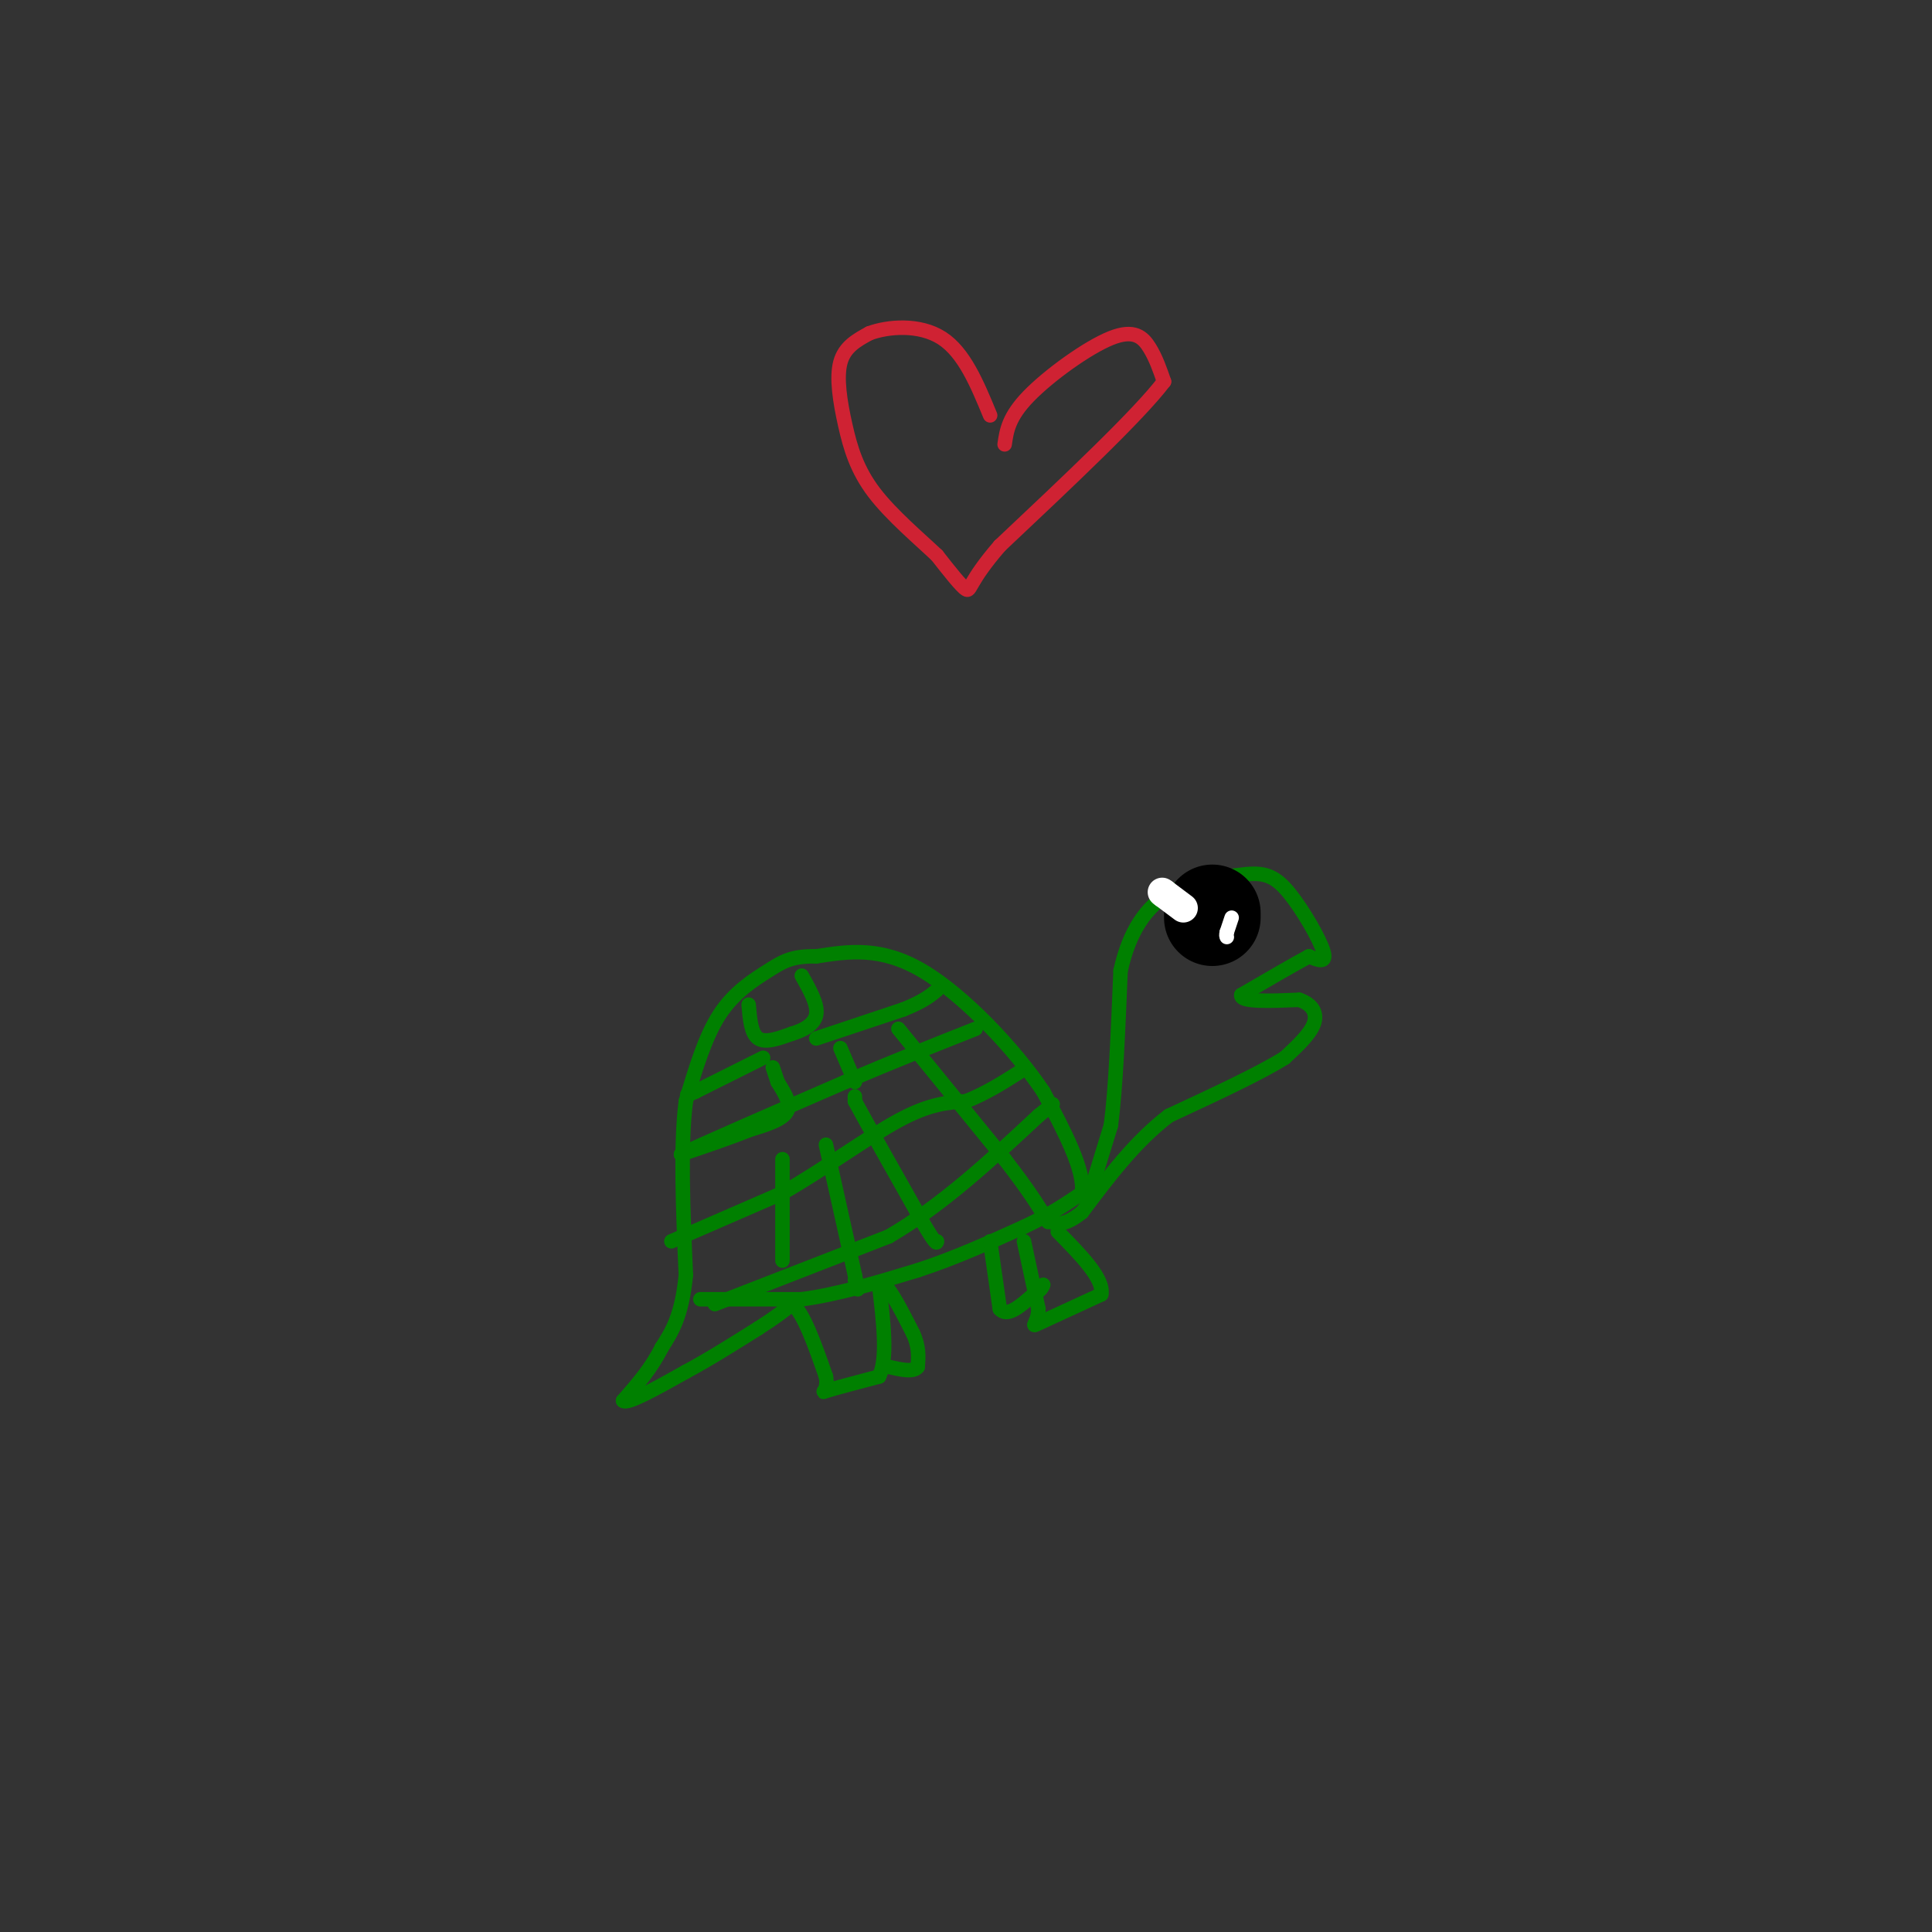 <svg viewBox='0 0 400 400' version='1.1' xmlns='http://www.w3.org/2000/svg' xmlns:xlink='http://www.w3.org/1999/xlink'><rect x="0" y="0" width="400" height="400" fill="#333333" stroke="none"/><g fill='none' stroke='rgb(0,128,0)' stroke-width='3' stroke-linecap='round' stroke-linejoin='round'><path d='M145,269c0.000,0.000 21.000,0.000 21,0'/><path d='M166,269c7.500,-1.000 15.750,-3.500 24,-6'/><path d='M190,263c7.667,-2.500 14.833,-5.750 22,-9'/><path d='M212,254c5.667,-2.667 8.833,-4.833 12,-7'/><path d='M224,247c0.667,-4.667 -3.667,-12.833 -8,-21'/><path d='M216,226c-5.822,-8.689 -16.378,-19.911 -25,-25c-8.622,-5.089 -15.311,-4.044 -22,-3'/><path d='M169,198c-5.155,-0.107 -7.042,1.125 -10,3c-2.958,1.875 -6.988,4.393 -10,9c-3.012,4.607 -5.006,11.304 -7,18'/><path d='M142,228c-1.167,9.000 -0.583,22.500 0,36'/><path d='M142,264c-0.833,8.500 -2.917,11.750 -5,15'/><path d='M137,279c-2.167,4.333 -5.083,7.667 -8,11'/><path d='M129,290c0.833,0.833 6.917,-2.583 13,-6'/><path d='M142,284c4.667,-2.500 9.833,-5.750 15,-9'/><path d='M157,275c3.667,-2.333 5.333,-3.667 7,-5'/><path d='M164,270c2.333,1.667 4.667,8.333 7,15'/><path d='M171,285c0.600,3.133 -1.400,3.467 0,3c1.400,-0.467 6.200,-1.733 11,-3'/><path d='M182,285c1.833,-3.667 0.917,-11.333 0,-19'/><path d='M182,266c1.167,-1.500 4.083,4.250 7,10'/><path d='M189,276c1.333,2.833 1.167,4.917 1,7'/><path d='M190,283c-0.833,1.167 -3.417,0.583 -6,0'/><path d='M212,257c0.000,0.000 3.000,14.000 3,14'/><path d='M215,271c-0.111,3.111 -1.889,3.889 0,3c1.889,-0.889 7.444,-3.444 13,-6'/><path d='M228,268c0.667,-3.167 -4.167,-8.083 -9,-13'/><path d='M205,257c0.000,0.000 2.000,14.000 2,14'/><path d='M207,271c1.500,1.833 4.250,-0.583 7,-3'/><path d='M214,268c1.500,-0.833 1.750,-1.417 2,-2'/><path d='M226,246c0.000,0.000 4.000,-13.000 4,-13'/><path d='M230,233c1.000,-7.500 1.500,-19.750 2,-32'/><path d='M232,201c1.822,-8.356 5.378,-13.244 10,-16c4.622,-2.756 10.311,-3.378 16,-4'/><path d='M258,181c4.060,-0.417 6.208,0.542 9,4c2.792,3.458 6.226,9.417 7,12c0.774,2.583 -1.113,1.792 -3,1'/><path d='M271,198c-2.833,1.500 -8.417,4.750 -14,8'/><path d='M257,206c-0.333,1.500 5.833,1.250 12,1'/><path d='M269,207c2.800,0.956 3.800,2.844 3,5c-0.800,2.156 -3.400,4.578 -6,7'/><path d='M266,219c-5.000,3.167 -14.500,7.583 -24,12'/><path d='M242,231c-7.000,5.333 -12.500,12.667 -18,20'/><path d='M224,251c-4.333,3.500 -6.167,2.250 -8,1'/></g>
<g fill='none' stroke='rgb(207,34,51)' stroke-width='3' stroke-linecap='round' stroke-linejoin='round'><path d='M208,92c0.411,-2.851 0.821,-5.702 5,-10c4.179,-4.298 12.125,-10.042 17,-12c4.875,-1.958 6.679,-0.131 8,2c1.321,2.131 2.161,4.565 3,7'/><path d='M241,79c-5.167,6.833 -19.583,20.417 -34,34'/><path d='M207,113c-6.578,7.600 -6.022,9.600 -7,9c-0.978,-0.600 -3.489,-3.800 -6,-7'/><path d='M194,115c-3.544,-3.367 -9.404,-8.284 -13,-13c-3.596,-4.716 -4.930,-9.231 -6,-14c-1.070,-4.769 -1.877,-9.791 -1,-13c0.877,-3.209 3.439,-4.604 6,-6'/><path d='M180,69c3.822,-1.422 10.378,-1.978 15,1c4.622,2.978 7.311,9.489 10,16'/></g>
<g fill='none' stroke='rgb(0,128,0)' stroke-width='3' stroke-linecap='round' stroke-linejoin='round'><path d='M155,208c0.250,3.000 0.500,6.000 2,7c1.500,1.000 4.250,0.000 7,-1'/><path d='M164,214c2.333,-0.689 4.667,-1.911 5,-4c0.333,-2.089 -1.333,-5.044 -3,-8'/><path d='M158,219c0.000,0.000 -14.000,7.000 -14,7'/><path d='M144,226c-2.500,1.167 -1.750,0.583 -1,0'/><path d='M169,215c0.000,0.000 18.000,-6.000 18,-6'/><path d='M187,209c4.167,-1.667 5.583,-2.833 7,-4'/><path d='M160,221c0.000,0.000 1.000,3.000 1,3'/><path d='M161,224c0.956,1.622 2.844,4.178 2,6c-0.844,1.822 -4.422,2.911 -8,4'/><path d='M155,234c-3.667,1.500 -8.833,3.250 -14,5'/><path d='M141,239c3.333,-1.667 18.667,-8.333 34,-15'/><path d='M175,224c10.167,-4.333 18.583,-7.667 27,-11'/><path d='M139,257c0.000,0.000 23.000,-10.000 23,-10'/><path d='M162,247c8.289,-4.711 17.511,-11.489 24,-15c6.489,-3.511 10.244,-3.756 14,-4'/><path d='M200,228c4.167,-1.667 7.583,-3.833 11,-6'/><path d='M148,270c0.000,0.000 36.000,-14.000 36,-14'/><path d='M184,256c11.167,-6.500 21.083,-15.750 31,-25'/><path d='M215,231c5.167,-4.167 2.583,-2.083 0,0'/><path d='M186,213c0.000,0.000 22.000,27.000 22,27'/><path d='M208,240c5.167,6.667 7.083,9.833 9,13'/><path d='M174,217c0.000,0.000 3.000,7.000 3,7'/><path d='M177,227c0.000,0.000 0.000,1.000 0,1'/><path d='M177,228c2.333,4.333 8.167,14.667 14,25'/><path d='M191,253c2.833,4.833 2.917,4.417 3,4'/><path d='M171,237c0.000,0.000 6.000,27.000 6,27'/><path d='M177,264c1.000,4.667 0.500,2.833 0,1'/><path d='M162,240c0.000,0.000 0.000,21.000 0,21'/></g>
<g fill='none' stroke='rgb(0,0,0)' stroke-width='20' stroke-linecap='round' stroke-linejoin='round'><path d='M251,190c0.000,0.000 0.000,-1.000 0,-1'/></g>
<g fill='none' stroke='rgb(255,255,255)' stroke-width='6' stroke-linecap='round' stroke-linejoin='round'><path d='M245,188c0.000,0.000 -4.000,-3.000 -4,-3'/><path d='M241,185c-0.667,-0.500 -0.333,-0.250 0,0'/></g>
<g fill='none' stroke='rgb(255,255,255)' stroke-width='3' stroke-linecap='round' stroke-linejoin='round'><path d='M255,190c0.000,0.000 -1.000,3.000 -1,3'/><path d='M254,193c-0.167,0.667 -0.083,0.833 0,1'/></g>
</svg>